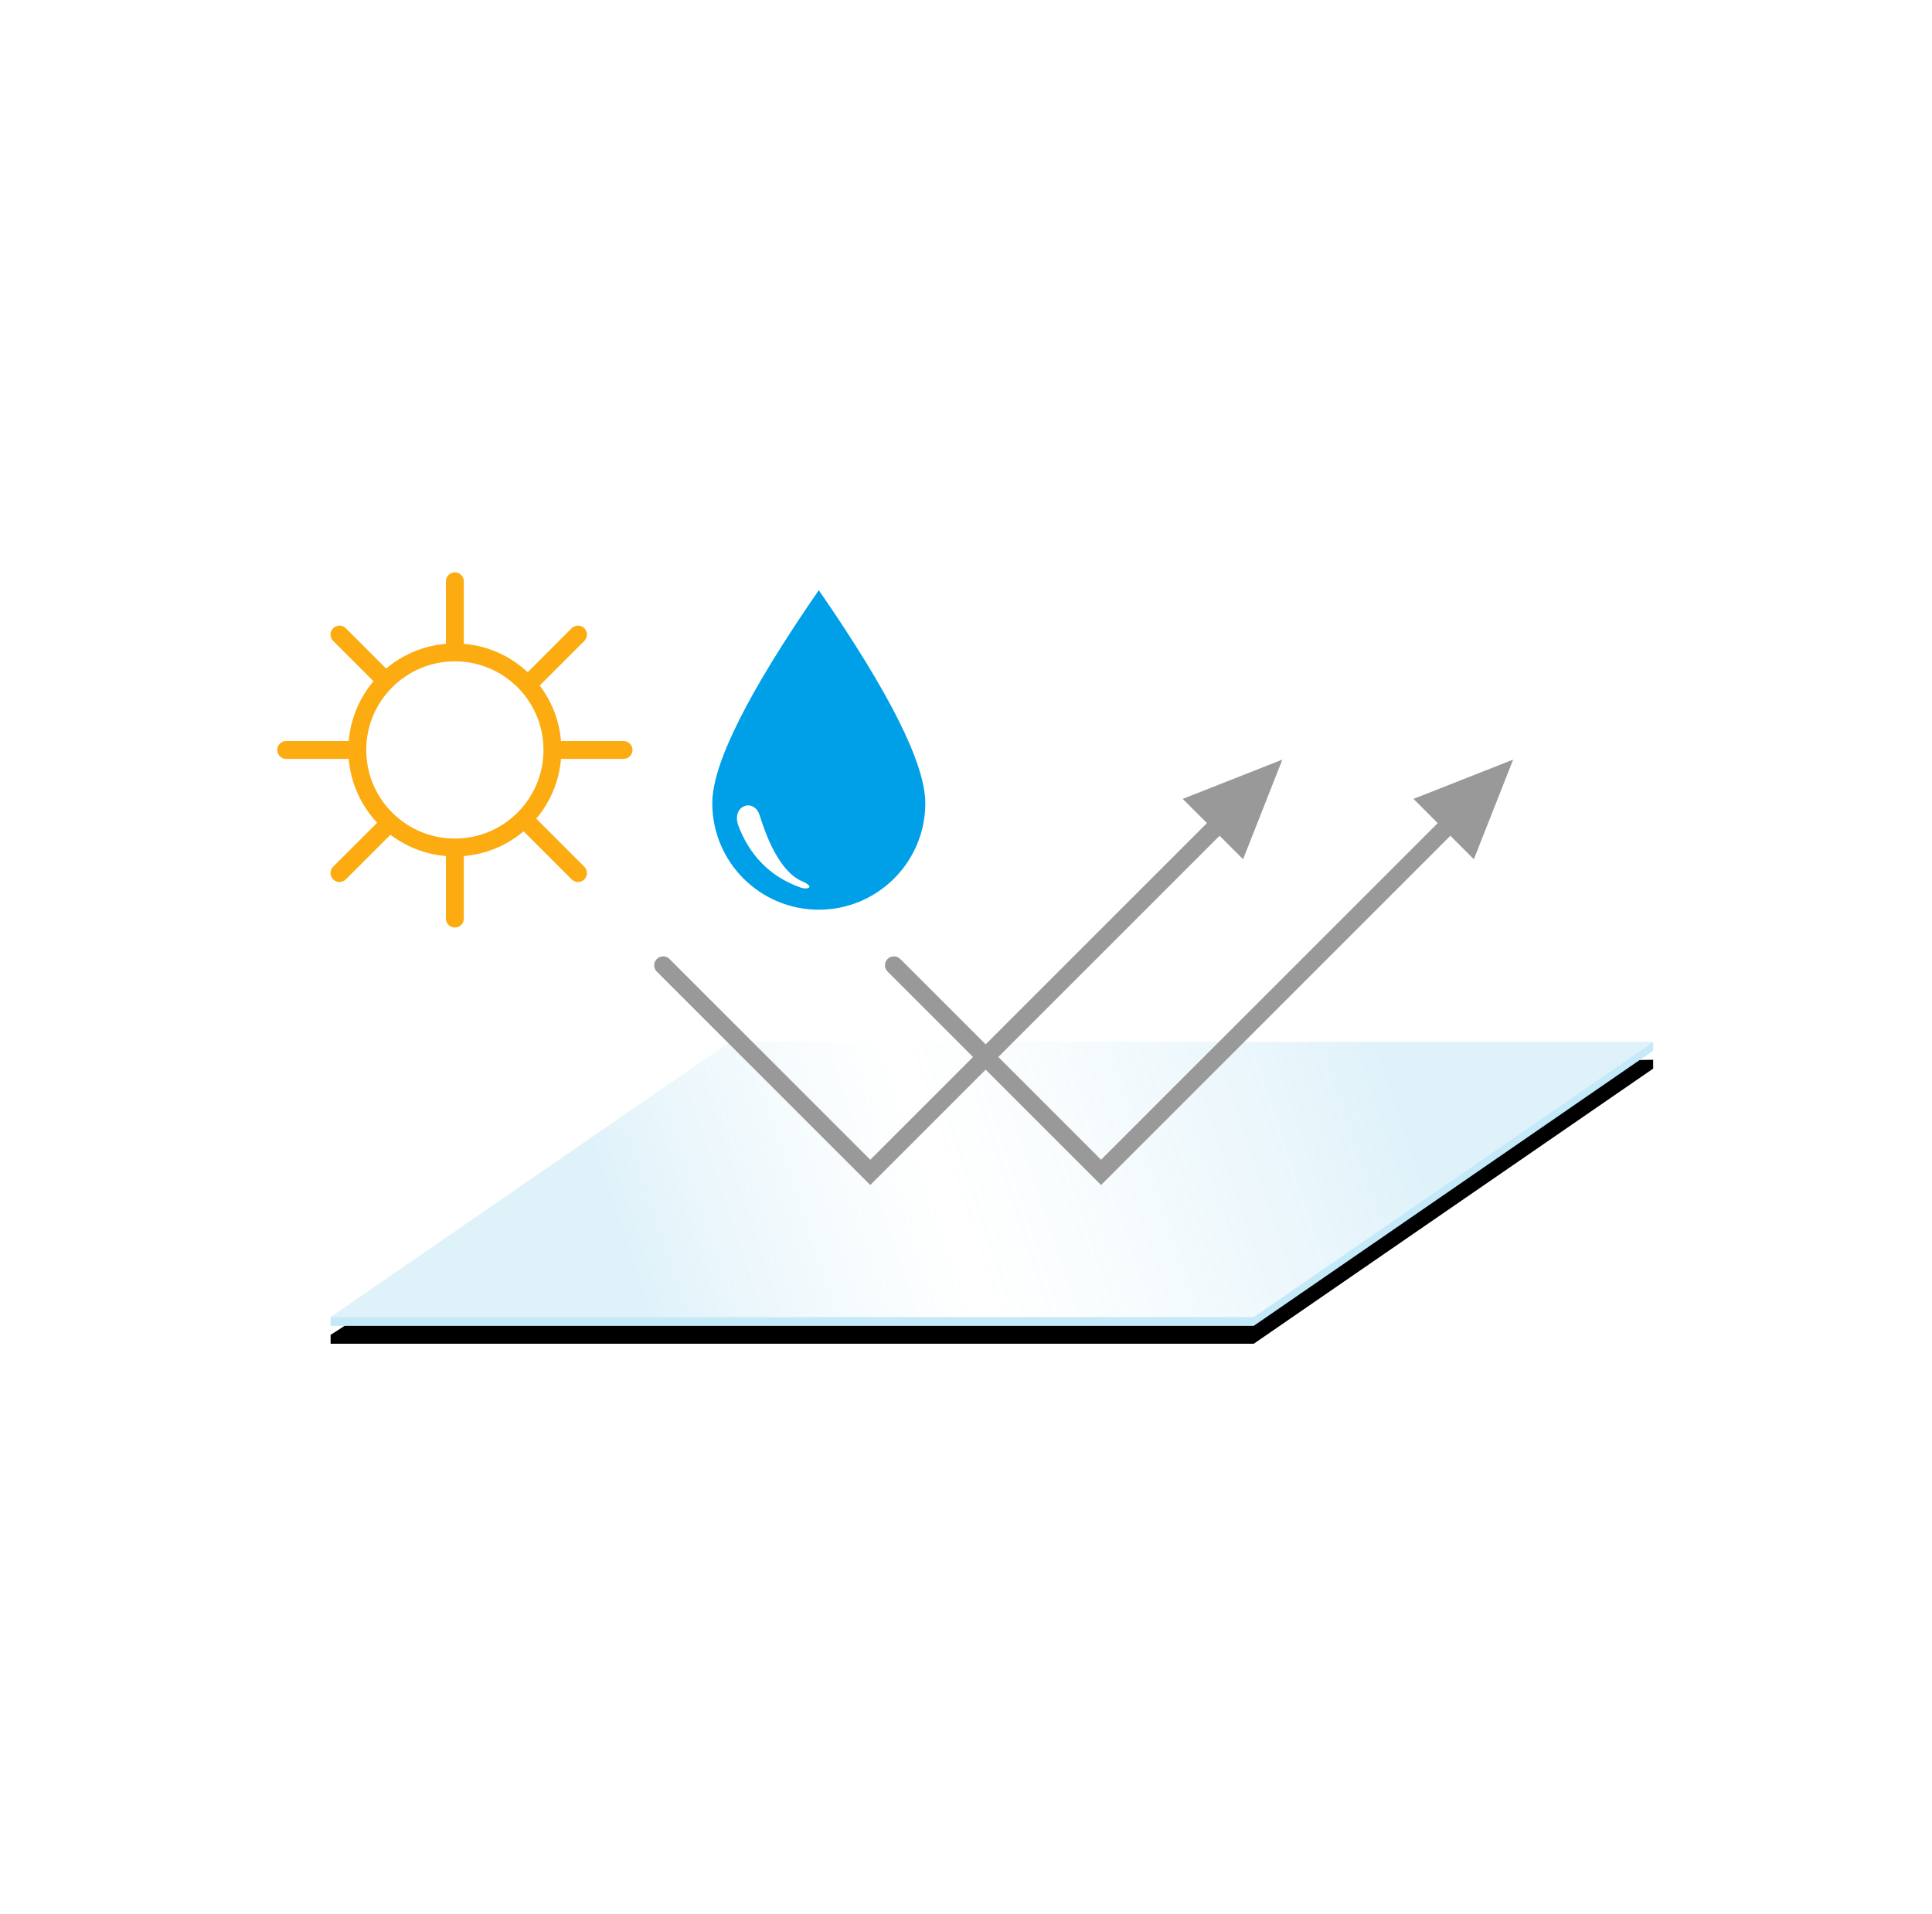 <svg xmlns="http://www.w3.org/2000/svg" xmlns:xlink="http://www.w3.org/1999/xlink" width="216" height="214" viewBox="0 0 216 214">
    <defs>
        <path id="b" d="M44.656 1.985L147.863 0v.992l-44.657 30.764H0v-.993z"/>
        <filter id="a" width="105.4%" height="125.2%" x="-2.7%" y="-6.3%" filterUnits="objectBoundingBox">
            <feOffset dy="2" in="SourceAlpha" result="shadowOffsetOuter1"/>
            <feGaussianBlur in="shadowOffsetOuter1" result="shadowBlurOuter1" stdDeviation="1"/>
            <feColorMatrix in="shadowBlurOuter1" values="0 0 0 0 0 0 0 0 0 0 0 0 0 0 0 0 0 0 0.2 0"/>
        </filter>
        <linearGradient id="d" x1="20.551%" x2="82.999%" y1="52.164%" y2="47.836%">
            <stop offset="0%" stop-color="#C9E9F6"/>
            <stop offset="40.764%" stop-color="#FFF" stop-opacity=".657"/>
            <stop offset="100%" stop-color="#C9E9F6"/>
        </linearGradient>
        <path id="c" d="M44.656 0h103.207l-44.657 30.763H0z"/>
    </defs>
    <g fill="none" fill-rule="evenodd">
        <path d="M0 0h216v214H0z"/>
        <g transform="translate(36.962 116.496)">
            <use fill="#000" filter="url(#a)" xlink:href="#b"/>
            <use fill="#C4E9F9" xlink:href="#b"/>
        </g>
        <g transform="translate(36.962 116.496)">
            <use fill="#FFF" xlink:href="#c"/>
            <use fill="#F1F1F1" fill-opacity=".05" xlink:href="#c"/>
            <use fill="url(#d)" fill-opacity=".6" xlink:href="#c"/>
        </g>
        <path stroke="#999" stroke-linecap="round" stroke-width="2" d="M162.752 91.435l-39.654 39.655-23.156-23.157"/>
        <path fill="#999" d="M169.174 84.932l-4.395 11.144-6.748-6.749z"/>
        <path stroke="#999" stroke-linecap="round" stroke-width="2" d="M136.95 91.435L97.298 131.09 74.14 107.933"/>
        <path fill="#999" d="M143.372 84.932l-4.394 11.144-6.749-6.749z"/>
        <g stroke="#FCAB10" stroke-width="2" transform="translate(32 65)">
            <path stroke-linecap="round" d="M18.855 0v37.71M37.71 18.855H0M32.62 32.62L5.953 5.953M32.62 5.954L5.953 32.62"/>
            <circle cx="18.855" cy="18.855" r="10.908" fill="#FFF"/>
        </g>
        <g>
            <path fill="#00A0E8" d="M91.542 101.718c6.577 0 11.908-5.332 11.908-11.909 0-4.384-3.97-12.323-11.908-23.817-7.939 11.494-11.908 19.433-11.908 23.817 0 6.577 5.331 11.909 11.908 11.909z"/>
            <path fill="#FFF" d="M89.652 98.527c-2.59-1.118-4.085-5.314-4.718-7.352-.634-2.037-3.256-1.09-2.36 1.214 1.19 3.064 3.31 5.555 6.898 6.836.867.309 1.707-.039.18-.698z"/>
        </g>
    </g>
</svg>
